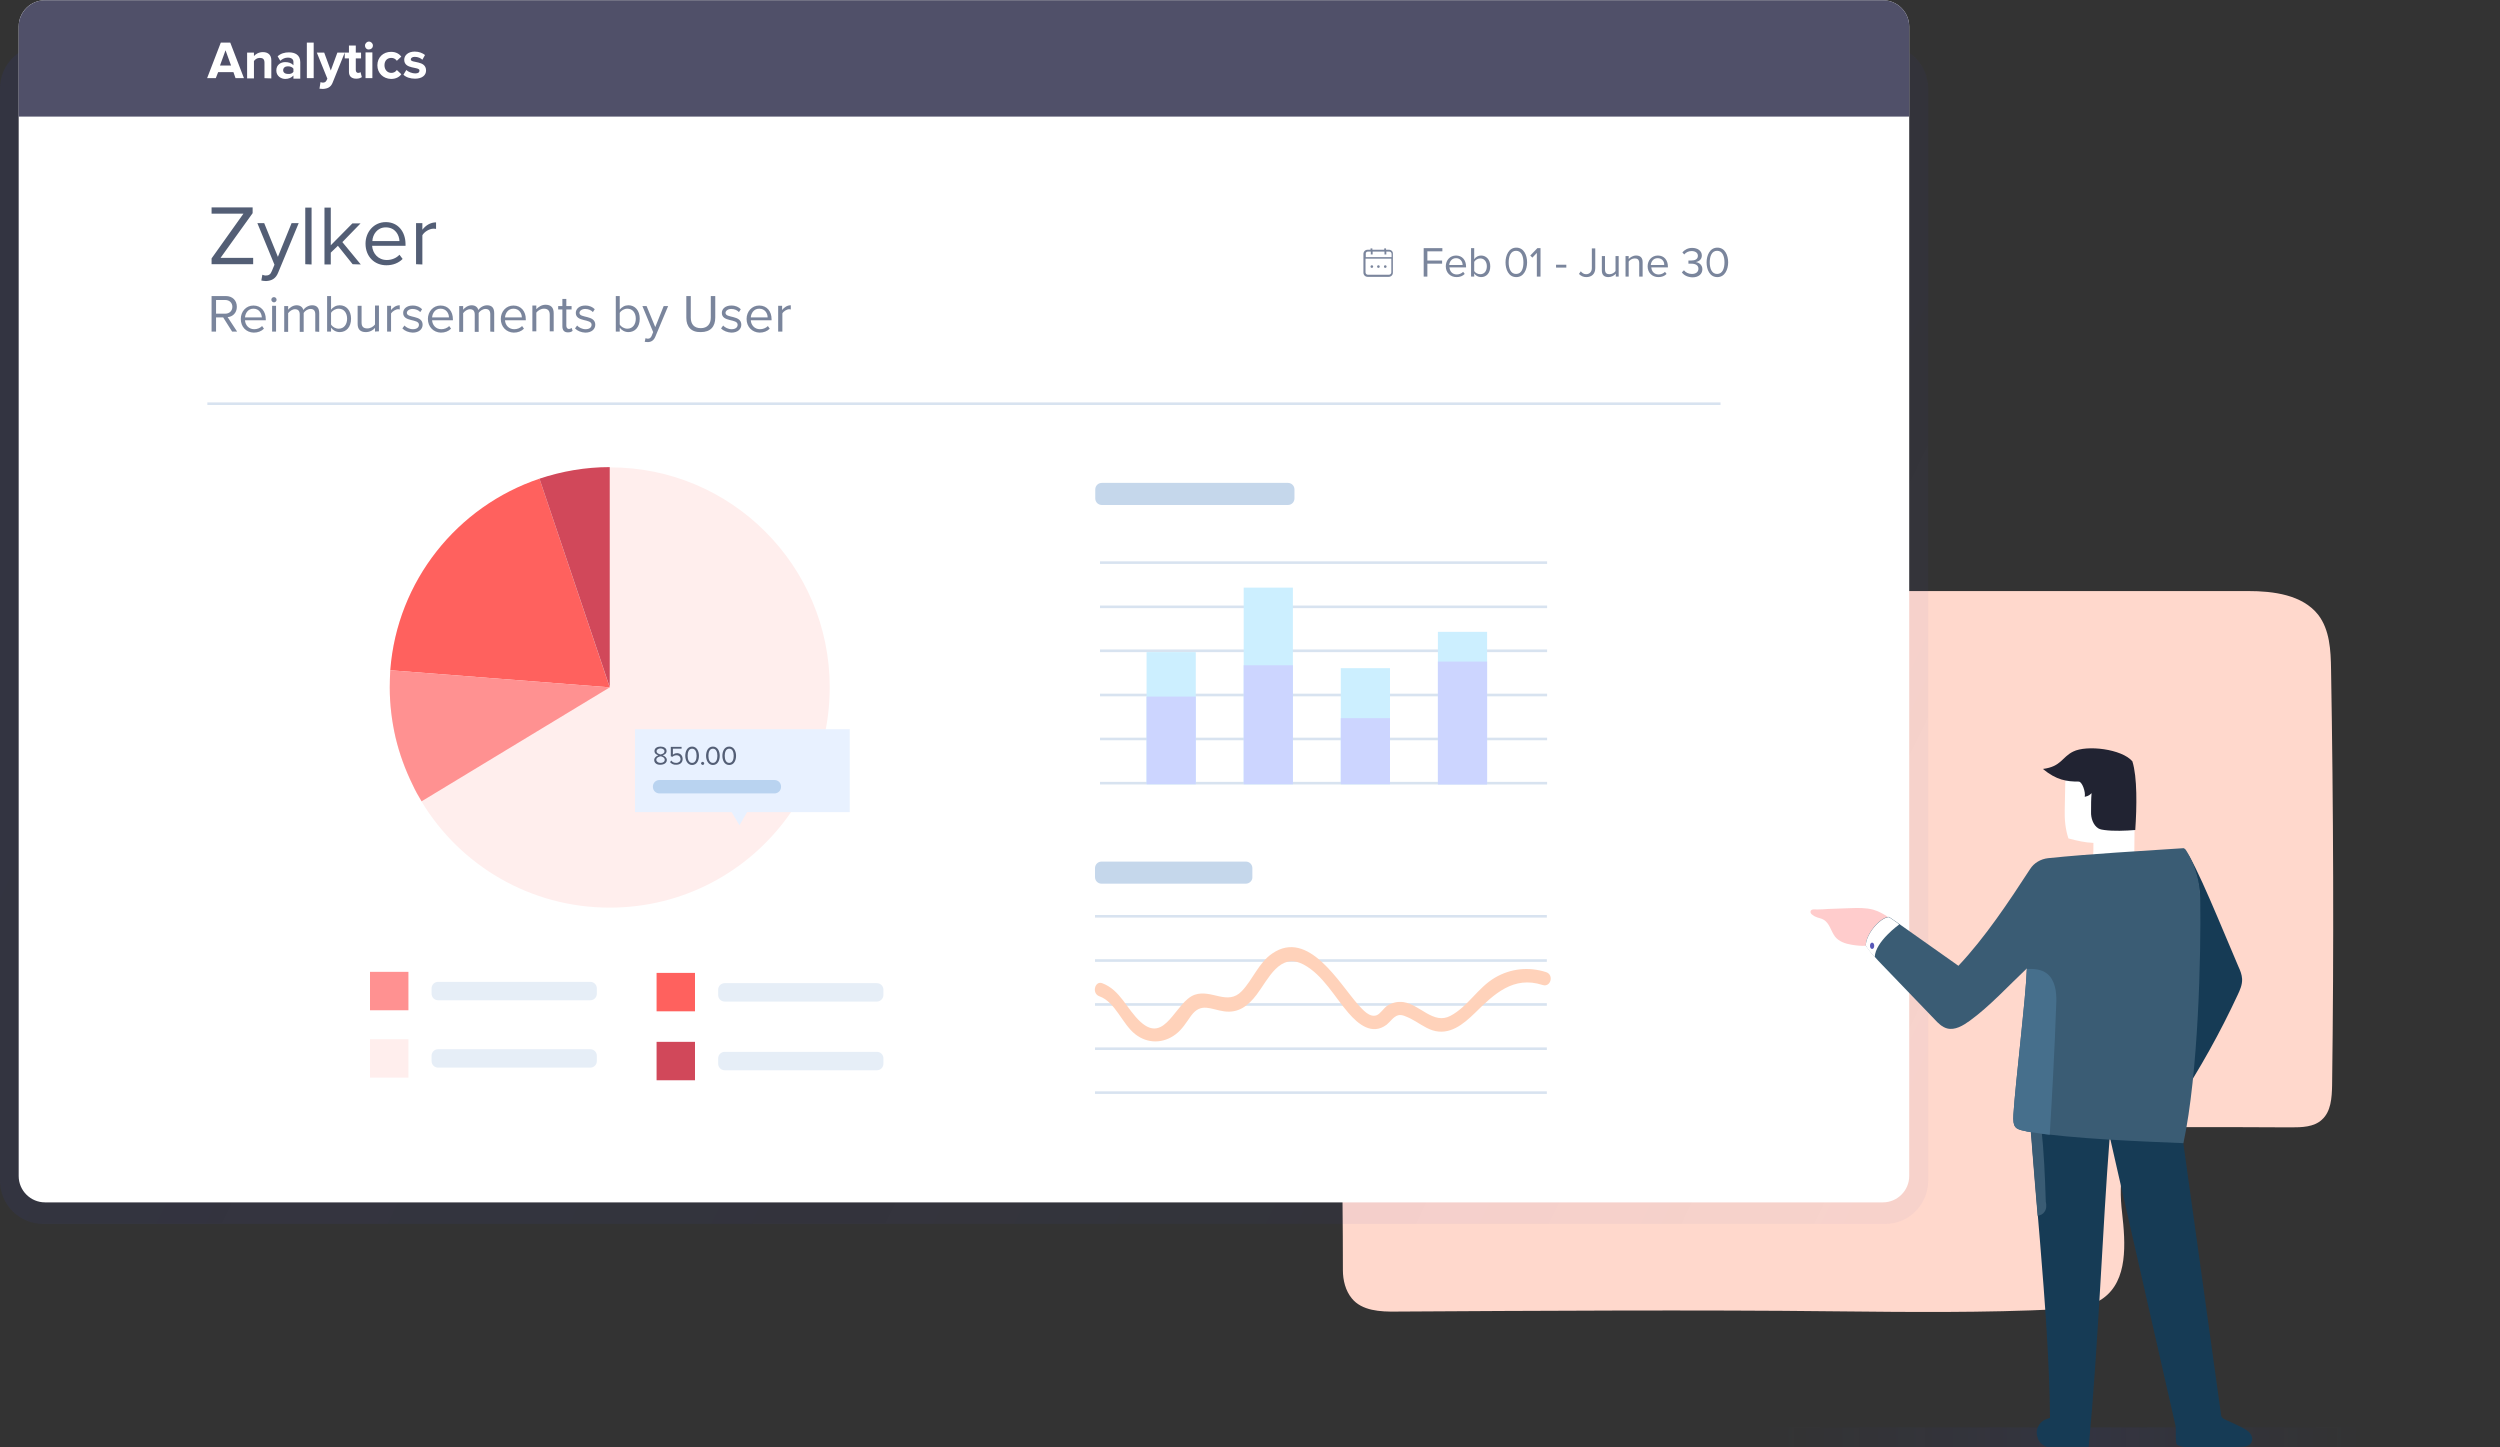 <svg id="Layer_1" xmlns="http://www.w3.org/2000/svg" viewBox="0 0 950 550"><rect x="0" y="0" width="950" height="550" fill="#333333" stroke="none"/><style>.st3{fill:#fff}.st5{fill:#7a859c}.st6{fill:#535e75}.st7{fill:#ffeeed}.st8{fill:#ff615e}.st9{fill:#d1485a}.st10{fill:#ff9191}.st13{fill:#d8e3f0}.st17{fill:#163b55}.st20{fill:#3a5c74}.st23{fill:#e6eef7}</style><path d="M457.9 430.7h51.9c.3 17.8.5 35.3.5 52 0 3.8 1 7.8 3.4 10.7 3.8 4.7 10.8 5.1 16.9 5 50.3-.3 116.2-.7 166.5-.1 28.4.3 56.9.6 85.2-.8 5.8-.3 12-.7 16.8-4.1 9.6-6.8 8.6-20.9 7.3-32.5-1.4-11.6-.5-26.3 10.3-31 3.6-1.6 7.7-1.6 11.7-1.6 14.1 0 28.1 0 42.2.1 4.1 0 8.7-.1 11.7-2.9 3.5-3.1 3.8-8.4 3.9-13 .7-52.7.5-105.5-.4-158.2-.1-7.2-.5-15-4.9-20.7-6-7.6-17-9-26.7-9h-197v-.2H455.7c-.4 68.6 1.3 137.5 2.2 206.3z" fill="#ffd8cc"/><linearGradient id="SVGID_1_" gradientUnits="userSpaceOnUse" x1="104.074" y1="1059.407" x2="935.62" y2="1464.416" gradientTransform="translate(0 -946)"><stop offset="0" stop-color="#363dba"/><stop offset="1" stop-color="#363dba" stop-opacity=".2"/></linearGradient><path d="M16.4 17.2h699.9c9 0 16.4 7.3 16.4 16.4v415.1c0 9-7.3 16.4-16.4 16.4H16.4c-9 0-16.4-7.3-16.4-16.4V33.5c0-9 7.4-16.3 16.4-16.3z" opacity=".1" fill="url(#SVGID_1_)"/><linearGradient id="SVGID_2_" gradientUnits="userSpaceOnUse" x1="669.365" y1="546.2" x2="897.923" y2="546.2"><stop offset="0" stop-color="#363dba" stop-opacity="0"/><stop offset=".554" stop-color="#363dba"/><stop offset=".996" stop-color="#363dba" stop-opacity=".009"/><stop offset="1" stop-color="#363dba" stop-opacity="0"/></linearGradient><path d="M669.4 550h228.5l.1-7.6H669.4v7.6z" opacity=".1" fill="url(#SVGID_2_)"/><path class="st3" d="M17.1.1h698.4c5.5 0 10 4.5 10 10v436.8c0 5.5-4.5 10-10 10H17.1c-5.5 0-10-4.5-10-10V10.1c0-5.6 4.5-10 10-10z"/><path d="M725.5 44.3H7.1V10.1c0-5.5 4.5-10 10-10h698.4c5.5 0 10 4.5 10 10v34.2z" fill="#505069"/><path class="st3" d="M89.5 29.7l-.8-2.3h-5.8l-.9 2.3h-3.3l5.2-13.5h3.6l5.2 13.5h-3.2zm-3.8-10.6l-2.1 5.8h4.2l-2.1-5.8zm14.8 10.6v-5.9c0-1.4-.7-1.8-1.8-1.8-1 0-1.8.6-2.2 1.2v6.6h-2.6V20h2.6v1.3c.6-.7 1.8-1.5 3.4-1.5 2.1 0 3.2 1.2 3.2 3.1v6.9l-2.6-.1zm11 0v-1c-.7.8-1.8 1.3-3.1 1.3-1.6 0-3.4-1.1-3.4-3.2 0-2.3 1.8-3.2 3.4-3.2 1.3 0 2.4.4 3.1 1.2v-1.3c0-1-.8-1.6-2.1-1.6-1.1 0-2 .4-2.9 1.2l-1-1.7c1.2-1.1 2.7-1.5 4.3-1.5 2.2 0 4.3.9 4.3 3.7v6.3h-2.6v-.2zm0-2.4v-1.2c-.4-.6-1.2-.9-2.1-.9-1 0-1.8.5-1.8 1.5 0 .9.8 1.4 1.8 1.4.9.1 1.7-.2 2.1-.8zm5.1 2.4V16.2h2.6v13.5h-2.6zm5.2 1.5c.2.1.6.2.8.2.7 0 1.1-.2 1.4-.7l.4-.8-4-9.9h2.8l2.5 6.8 2.5-6.8h2.8l-4.6 11.4c-.7 1.8-2 2.3-3.7 2.4-.3 0-1-.1-1.3-.1l.4-2.5zm10.8-3.9v-5.1H131V20h1.6v-2.7h2.6V20h2v2.2h-2v4.4c0 .6.3 1.1.9 1.1.4 0 .7-.1.9-.3l.5 1.9c-.4.3-1.1.6-2.1.6-1.8 0-2.8-.9-2.8-2.6zm6.1-10c0-.8.7-1.5 1.5-1.5s1.5.7 1.5 1.5c0 .9-.7 1.5-1.5 1.5-.8.1-1.5-.6-1.5-1.5zm.2 12.4v-9.8h2.6v9.8h-2.6zm4.5-4.9c0-3 2.2-5.1 5.2-5.1 2 0 3.2.9 3.9 1.8l-1.7 1.6c-.5-.7-1.2-1.1-2.1-1.1-1.6 0-2.6 1.1-2.6 2.8 0 1.7 1.1 2.9 2.6 2.9.9 0 1.6-.4 2.1-1.1l1.7 1.6c-.6.9-1.9 1.8-3.9 1.8-3-.1-5.2-2.2-5.2-5.2zm9.9 3.6l1.1-1.8c.7.7 2.2 1.3 3.4 1.3 1.1 0 1.6-.4 1.6-1.1 0-1.6-5.8-.3-5.8-4.1 0-1.6 1.4-3.1 4-3.1 1.7 0 3 .6 3.9 1.3l-1 1.8c-.6-.6-1.7-1.1-2.9-1.1-.9 0-1.5.4-1.5 1 0 1.5 5.8.2 5.8 4.2 0 1.8-1.5 3.1-4.2 3.1-1.7 0-3.4-.5-4.4-1.5z"/><path class="st5" d="M88.2 126l-3.4-5.4h-2.7v5.4h-1.7v-13.5h5.4c2.5 0 4.2 1.6 4.2 4.1 0 2.4-1.7 3.8-3.5 3.9l3.6 5.5h-1.9zm.1-9.4c0-1.5-1.1-2.6-2.7-2.6h-3.5v5.2h3.5c1.6 0 2.7-1.1 2.7-2.6zm3.2 4.6c0-2.8 2-5.1 4.8-5.1 3 0 4.7 2.3 4.7 5.2v.4h-7.9c.1 1.8 1.4 3.4 3.5 3.4 1.1 0 2.2-.4 3-1.2l.7 1c-1 1-2.3 1.5-3.9 1.5-2.9-.1-4.9-2.2-4.9-5.2zm4.8-3.9c-2.1 0-3.1 1.8-3.2 3.3h6.4c-.1-1.5-1-3.3-3.2-3.3zm6.8-3.4c0-.6.5-1 1-1 .6 0 1 .5 1 1 0 .6-.5 1-1 1s-1-.5-1-1zm.3 12.1v-9.8h1.5v9.8h-1.5zm16.4 0v-6.6c0-1.2-.5-2-1.8-2-1 0-2.1.7-2.6 1.5v7.2h-1.5v-6.6c0-1.2-.5-2-1.8-2-1 0-2 .7-2.6 1.5v7.1H108v-9.8h1.5v1.4c.4-.6 1.7-1.7 3.2-1.7s2.3.8 2.6 1.8c.5-.9 1.9-1.8 3.3-1.8 1.8 0 2.7 1 2.7 3v7.1l-1.5-.1zm4.5 0v-13.5h1.5v5.2c.8-1.1 2-1.7 3.3-1.7 2.5 0 4.3 2 4.3 5.1 0 3.2-1.8 5.1-4.3 5.1-1.4 0-2.6-.7-3.3-1.7v1.5h-1.5zm4.4-1.1c2 0 3.2-1.6 3.2-3.8 0-2.2-1.2-3.8-3.2-3.8-1.2 0-2.4.7-2.9 1.6v4.4c.5.9 1.7 1.6 2.9 1.6zm13.8 1.1v-1.4c-.7.9-2 1.6-3.5 1.6-2 0-3.1-1-3.1-3.1v-6.9h1.5v6.4c0 1.7.9 2.2 2.2 2.2 1.2 0 2.3-.7 2.9-1.5v-7.2h1.5v9.8l-1.5.1zm4.6 0v-9.8h1.5v1.6c.8-1 1.9-1.8 3.3-1.8v1.6c-.2 0-.4-.1-.6-.1-.9 0-2.2.8-2.7 1.6v6.9h-1.5zm5.8-1.2l.8-1.1c.6.7 1.9 1.4 3.2 1.4 1.5 0 2.3-.7 2.3-1.7 0-2.4-6-.9-6-4.5 0-1.5 1.3-2.8 3.6-2.8 1.7 0 2.8.6 3.6 1.4l-.7 1.1c-.6-.7-1.7-1.2-2.9-1.2-1.3 0-2.2.7-2.2 1.5 0 2.1 6 .7 6 4.5 0 1.6-1.3 3-3.8 3-1.6-.1-2.9-.6-3.9-1.6zm9.7-3.6c0-2.8 2-5.1 4.8-5.1 3 0 4.7 2.3 4.7 5.2v.4h-7.9c.1 1.8 1.4 3.4 3.5 3.4 1.1 0 2.2-.4 3-1.2l.7 1c-1 1-2.3 1.5-3.9 1.5-2.8-.1-4.9-2.2-4.9-5.2zm4.8-3.9c-2.1 0-3.1 1.8-3.2 3.3h6.4c0-1.5-1-3.3-3.2-3.3zm18.9 8.7v-6.6c0-1.2-.5-2-1.8-2-1 0-2.1.7-2.6 1.5v7.2h-1.5v-6.6c0-1.2-.5-2-1.8-2-1 0-2 .7-2.6 1.5v7.1h-1.5v-9.8h1.5v1.4c.4-.6 1.7-1.7 3.2-1.7s2.3.8 2.6 1.8c.5-.9 1.9-1.8 3.3-1.8 1.8 0 2.7 1 2.7 3v7.1l-1.5-.1zm4-4.8c0-2.8 2-5.1 4.8-5.1 3 0 4.7 2.3 4.7 5.2v.4h-7.9c.1 1.8 1.4 3.4 3.5 3.4 1.1 0 2.2-.4 3-1.2l.7 1c-1 1-2.3 1.5-3.9 1.5-2.8-.1-4.9-2.2-4.9-5.2zm4.8-3.9c-2.1 0-3.1 1.8-3.2 3.3h6.4c0-1.5-1-3.3-3.2-3.3zm13.8 8.7v-6.4c0-1.7-.9-2.3-2.2-2.3-1.2 0-2.3.7-2.9 1.5v7.1h-1.5v-9.8h1.5v1.4c.7-.8 2-1.7 3.5-1.7 2 0 3.1 1 3.1 3.2v6.9h-1.5v.1zm4.8-2v-6.4h-1.6v-1.3h1.6v-2.7h1.5v2.7h2v1.3h-2v6.1c0 .7.3 1.3 1 1.3.4 0 .8-.2 1-.4l.4 1.1c-.4.4-.9.6-1.8.6-1.4 0-2.1-.8-2.1-2.3zm4.8.8l.8-1.1c.6.7 1.9 1.4 3.2 1.4 1.5 0 2.3-.7 2.3-1.7 0-2.4-6-.9-6-4.5 0-1.5 1.3-2.8 3.6-2.8 1.7 0 2.8.6 3.6 1.4l-.7 1.1c-.6-.7-1.7-1.2-2.9-1.2-1.3 0-2.2.7-2.2 1.5 0 2.1 6 .7 6 4.5 0 1.6-1.3 3-3.8 3-1.6-.1-2.9-.6-3.9-1.6zM234 126v-13.5h1.5v5.2c.8-1.1 2-1.7 3.3-1.7 2.5 0 4.3 2 4.3 5.1 0 3.2-1.8 5.1-4.3 5.1-1.4 0-2.6-.7-3.3-1.7v1.5H234zm4.4-1.1c2 0 3.2-1.6 3.2-3.8 0-2.2-1.2-3.8-3.2-3.8-1.2 0-2.4.7-2.9 1.6v4.4c.5.9 1.7 1.6 2.9 1.6zm6.9 3.6c.2.1.6.2.8.2.7 0 1.1-.2 1.5-1l.6-1.5-4.1-9.9h1.6l3.3 8 3.2-8h1.7L249 128c-.6 1.4-1.6 2-2.9 2-.3 0-.8-.1-1.1-.1l.3-1.4zm15.5-7.7v-8.3h1.7v8.2c0 2.5 1.3 4 3.8 4s3.8-1.6 3.8-4v-8.2h1.7v8.2c0 3.4-1.8 5.5-5.5 5.5-3.7.1-5.5-2.1-5.5-5.4zm13.2 4l.8-1.1c.6.7 1.9 1.4 3.2 1.4 1.5 0 2.3-.7 2.3-1.7 0-2.4-6-.9-6-4.5 0-1.5 1.3-2.8 3.6-2.8 1.7 0 2.8.6 3.6 1.4l-.7 1.1c-.6-.7-1.7-1.2-2.9-1.2-1.3 0-2.2.7-2.2 1.5 0 2.1 6 .7 6 4.5 0 1.6-1.3 3-3.8 3-1.5-.1-2.9-.6-3.9-1.6zm9.7-3.6c0-2.8 2-5.1 4.8-5.1 3 0 4.7 2.3 4.7 5.2v.4h-7.9c.1 1.8 1.4 3.4 3.5 3.4 1.1 0 2.2-.4 3-1.2l.7 1c-1 1-2.3 1.5-3.9 1.5-2.8-.1-4.9-2.2-4.9-5.2zm4.8-3.9c-2.1 0-3.1 1.8-3.2 3.3h6.4c0-1.5-1-3.3-3.2-3.3zm7.2 8.7v-9.8h1.5v1.6c.8-1 1.9-1.8 3.3-1.8v1.6c-.2 0-.4-.1-.6-.1-.9 0-2.2.8-2.6 1.6v6.9h-1.6z"/><path class="st6" d="M80.4 100.4v-2.2l12.1-17H80.4v-2.4H96V81L83.8 98h12.4v2.4H80.4zm19.3 4c.4.2.9.3 1.3.3 1.1 0 1.8-.4 2.3-1.7l1-2.4-6.5-15.8h2.6l5.2 12.8 5.2-12.8h2.7l-7.8 18.8c-.9 2.3-2.5 3.1-4.6 3.2-.5 0-1.3-.1-1.8-.2l.4-2.2zm16.3-4V78.9h2.4v21.6l-2.4-.1zm18 0l-5.6-7-2.7 2.6v4.5h-2.4V78.9h2.4v14.3l8.2-8.3h3.1l-6.9 7.1 7 8.5-3.1-.1zm4.9-7.8c0-4.5 3.2-8.2 7.7-8.2 4.7 0 7.5 3.7 7.5 8.4v.6h-12.7c.2 2.9 2.3 5.4 5.6 5.4 1.8 0 3.6-.7 4.8-2l1.2 1.6c-1.6 1.6-3.7 2.4-6.2 2.4-4.5 0-7.9-3.3-7.9-8.2zm7.7-6.2c-3.3 0-5 2.8-5.1 5.2h10.3c-.1-2.3-1.6-5.2-5.2-5.2zm11.5 14V84.8h2.4v2.5c1.3-1.7 3.1-2.8 5.2-2.8V87c-.3-.1-.6-.1-1-.1-1.5 0-3.5 1.2-4.2 2.5v11.1l-2.4-.1z"/><path class="st5" d="M541 105.1V94.3h7.1v1.2h-5.7V99h5.6v1.2h-5.6v4.9H541zm8.4-3.9c0-2.3 1.6-4.1 3.9-4.1 2.4 0 3.8 1.8 3.8 4.2v.3h-6.3c.1 1.5 1.1 2.7 2.8 2.7.9 0 1.8-.4 2.4-1l.6.8c-.8.8-1.8 1.2-3.1 1.2-2.4 0-4.1-1.7-4.1-4.1zm3.9-3.1c-1.7 0-2.5 1.4-2.6 2.6h5.1c0-1.2-.8-2.6-2.5-2.6zm5.7 7V94.3h1.2v4.2c.6-.9 1.6-1.4 2.6-1.4 2 0 3.5 1.6 3.5 4.1s-1.4 4.1-3.5 4.1c-1.1 0-2.1-.6-2.6-1.4v1.2H559zm3.5-.9c1.6 0 2.5-1.3 2.5-3s-.9-3-2.5-3c-1 0-1.9.6-2.3 1.3v3.5c.4.7 1.4 1.2 2.3 1.2zm9.6-4.5c0-2.6 1.2-5.6 4.1-5.6 2.9 0 4.1 2.9 4.1 5.6 0 2.6-1.2 5.6-4.1 5.6-3 0-4.1-3-4.1-5.6zm6.8 0c0-2.2-.7-4.4-2.8-4.4s-2.8 2.2-2.8 4.4.7 4.4 2.8 4.4c2.2 0 2.8-2.2 2.8-4.4zm5.1 5.4v-9l-1.7 1.8-.8-.8 2.7-2.8h1.2v10.8H584zm7.3-3.4v-1.1h3.9v1.1h-3.9zm8.7 2.4l.7-1c.5.6 1.1 1.1 2 1.1 1.3 0 2.2-.9 2.2-2.3v-7.5h1.3v7.5c0 2.3-1.5 3.4-3.4 3.4-1.1 0-2-.4-2.8-1.2zm14 1V104c-.6.7-1.6 1.3-2.8 1.3-1.6 0-2.5-.8-2.5-2.5v-5.5h1.2v5.1c0 1.4.7 1.8 1.7 1.8s1.9-.6 2.3-1.2v-5.7h1.2v7.8H614zm8.9 0V100c0-1.4-.7-1.8-1.7-1.8s-1.9.6-2.3 1.2v5.7h-1.2v-7.8h1.2v1.1c.6-.6 1.6-1.3 2.8-1.3 1.6 0 2.5.8 2.5 2.5v5.5h-1.3zm3.2-3.9c0-2.3 1.6-4.1 3.9-4.1 2.4 0 3.8 1.8 3.8 4.2v.3h-6.3c.1 1.5 1.1 2.7 2.8 2.7.9 0 1.8-.4 2.4-1l.6.8c-.8.8-1.8 1.2-3.1 1.2-2.4 0-4.1-1.7-4.1-4.1zm3.8-3.1c-1.7 0-2.5 1.4-2.6 2.6h5.1c.1-1.2-.7-2.6-2.5-2.6zm9.2 5.4l.8-.8c.6.8 1.7 1.4 3 1.4 1.6 0 2.5-.8 2.5-2 0-1.3-1.1-1.9-2.7-1.9h-1.1V99h1.1c1.4 0 2.5-.5 2.5-1.8 0-1.2-1.1-1.8-2.4-1.8-1.2 0-2.1.5-2.8 1.3l-.7-.8c.8-.9 2-1.7 3.7-1.7 2.1 0 3.7 1.1 3.7 2.9 0 1.6-1.3 2.3-2.3 2.5 1 .1 2.5.9 2.5 2.7 0 1.8-1.4 3.1-3.8 3.1-2-.1-3.3-.9-4-1.9zm9.4-3.8c0-2.6 1.2-5.6 4.1-5.6 2.9 0 4.1 2.9 4.1 5.6 0 2.6-1.2 5.6-4.1 5.6-3 0-4.1-3-4.1-5.6zm6.8 0c0-2.2-.7-4.4-2.8-4.4s-2.8 2.2-2.8 4.4.7 4.4 2.8 4.4 2.8-2.2 2.8-4.4z"/><ellipse class="st5" cx="521.3" cy="101.3" rx=".5" ry=".5"/><ellipse class="st5" cx="526.4" cy="101.3" rx=".5" ry=".5"/><ellipse class="st5" cx="523.8" cy="101.3" rx=".5" ry=".5"/><path class="st5" d="M527.8 94.9h-1.1v-.5h-.7v.5h-4.5v-.5h-.7v.5h-1.1c-.9 0-1.6.7-1.6 1.6v7.1c0 .9.7 1.6 1.6 1.6h8c.9 0 1.6-.7 1.6-1.6v-7.1c.1-.9-.6-1.6-1.5-1.6zm-8 .7h1.1v1.1h.7v-1.1h4.5v1.1h.7v-1.1h1.1c.5 0 .9.4.9.9v1.2H519v-1.2c-.1-.5.3-.9.8-.9zm8 8.8h-8c-.5 0-.9-.4-.9-.9v-5.2h9.8v5.2c0 .5-.4.9-.9.9z"/><path class="st7" d="M315.3 261.2c0 1.9-.1 3.8-.2 5.7-.8 12.4-4.4 24-10 34.4-1.7 3.1-3.6 6.1-5.7 9-15.2 21-39.8 34.6-67.7 34.6-30.3 0-56.9-16.1-71.5-40.3-1.2-2-2.4-4.1-3.4-6.3-2.8-5.7-5-11.7-6.5-18-1.4-6.1-2.2-12.5-2.2-19 0-2.2.1-4.3.2-6.5 2.6-34 25.5-62.3 56.7-72.8 8.4-2.8 17.4-4.4 26.7-4.4 46.2-.1 83.6 37.4 83.6 83.6z"/><path class="st8" d="M231.7 261.2l-83.4-6.5c2.6-34 25.5-62.3 56.7-72.8l26.7 79.3z"/><path class="st9" d="M231.7 177.5v83.6L205 181.9c8.4-2.8 17.4-4.4 26.7-4.4z"/><path class="st10" d="M231.7 261.2l-71.5 43.3c-1.2-2-2.4-4.1-3.4-6.3-2.8-5.7-5-11.7-6.5-18-1.4-6.1-2.2-12.5-2.2-19 0-2.2.1-4.3.2-6.5l83.4 6.5z"/><path d="M322.9 308.6h-39l-2.9 5-3-5h-36.7v-31.5h81.6v31.5z" fill="#e8f1ff"/><path class="st6" d="M248.6 288.8c0-.9.8-1.5 1.6-1.8-.8-.2-1.5-.7-1.5-1.6 0-1.2 1.2-1.7 2.3-1.7s2.3.5 2.3 1.7c0 .9-.7 1.4-1.5 1.6.8.3 1.6.9 1.6 1.8 0 1.1-1.1 1.8-2.4 1.8-1.3.1-2.4-.6-2.4-1.8zm4-.1c0-.9-1.2-1.3-1.6-1.3-.4.1-1.6.4-1.6 1.3 0 .7.7 1.2 1.6 1.2.9 0 1.6-.4 1.6-1.2zm-.1-3.2c0-.7-.7-1.1-1.5-1.1s-1.5.4-1.5 1.1c0 .8 1.1 1.1 1.5 1.2.4-.1 1.5-.3 1.5-1.2zm2.1 4.1l.5-.6c.4.6 1 .9 1.9.9s1.6-.6 1.6-1.4c0-.9-.6-1.5-1.5-1.5-.6 0-1.1.2-1.6.6l-.6-.2v-3.6h4.1v.7h-3.3v2.3c.3-.3.9-.6 1.6-.6 1.1 0 2.1.8 2.1 2.2 0 1.4-1 2.2-2.4 2.2-1.1.1-1.9-.4-2.4-1zm5.8-2.4c0-1.6.7-3.5 2.6-3.5 1.8 0 2.6 1.8 2.6 3.5 0 1.6-.7 3.5-2.6 3.5-1.8 0-2.6-1.9-2.6-3.5zm4.3 0c0-1.3-.4-2.7-1.7-2.7-1.3 0-1.7 1.4-1.7 2.7 0 1.3.4 2.7 1.7 2.7 1.3 0 1.7-1.4 1.7-2.7zm1.7 2.9c0-.3.3-.6.6-.6s.6.3.6.6-.3.6-.6.6c-.3-.1-.6-.3-.6-.6zm1.9-2.9c0-1.6.7-3.5 2.6-3.5 1.8 0 2.6 1.8 2.6 3.5 0 1.6-.7 3.5-2.6 3.5-1.8 0-2.6-1.9-2.6-3.5zm4.3 0c0-1.3-.4-2.7-1.7-2.7-1.3 0-1.7 1.4-1.7 2.7 0 1.3.4 2.7 1.7 2.7 1.3 0 1.7-1.4 1.7-2.7zm1.9 0c0-1.6.7-3.5 2.6-3.5 1.8 0 2.6 1.8 2.6 3.5 0 1.6-.7 3.5-2.6 3.5s-2.6-1.9-2.6-3.5zm4.3 0c0-1.3-.4-2.7-1.7-2.7-1.3 0-1.7 1.4-1.7 2.7 0 1.3.4 2.7 1.7 2.7 1.3 0 1.7-1.4 1.7-2.7z"/><path d="M294.3 301.5h-43.7c-1.4 0-2.5-1.1-2.5-2.5v-.1c0-1.4 1.1-2.5 2.5-2.5h43.7c1.4 0 2.5 1.1 2.5 2.5v.1c0 1.4-1.1 2.5-2.5 2.5z" fill="#b9d3f0"/><path class="st13" d="M78.8 152.9h575v1h-575v-1zM418 213.3h169.9v1H418v-1zm0 16.8h169.9v1H418v-1zm0 16.7h169.9v1H418v-1zm0 16.8h169.9v1H418v-1zm0 16.7h169.9v1H418v-1zm0 16.8h169.9v1H418v-1z"/><path d="M435.7 247.8h18.7V298h-18.7v-50.2zm36.9-24.5h18.7V298h-18.7v-74.7zm36.9 30.6h18.7V298h-18.7v-44.1zm36.9-13.8h18.7V298h-18.7v-57.9z" fill="#ccefff"/><path d="M435.7 264.7h18.7V298h-18.7v-33.3zm36.9-11.9h18.7V298h-18.7v-45.2zm36.9 20.1h18.7V298h-18.7v-25.1zm36.9-21.5h18.7v46.7h-18.7v-46.7z" fill="#ccd5ff"/><path class="st13" d="M416.1 347.7h171.7v1H416.1v-1zm0 16.8h171.7v1H416.1v-1zm0 16.7h171.7v1H416.1v-1zm0 16.8h171.7v1H416.1v-1zm0 16.7h171.7v1H416.1v-1z"/><path d="M417.8 378.6c6.1 2.2 8.6 10.5 13.6 14.4 4.7 3.7 10.7 3.6 15.4 0 2.5-1.9 4-4.5 5.8-7 3.8-5.2 7.5-2.4 12.5-1.7 5.5.8 9.2-2.1 12.4-6.3 4.5-5.9 8.8-16.4 18-11.4 7.2 3.9 11.7 12.3 16.9 18.3 3.8 4.4 9 8.6 14.5 4.5 1.4-1.1 2.6-3.1 4.4-3.6 1.5-.4 3.2.6 4.6 1.2 2.8 1.4 5.4 3.5 8.4 4.5 6.5 2.1 11.8-2.3 16.2-6.6 7.3-7.2 14.6-14.2 25.7-10.6 3.1 1 4.4-3.9 1.3-4.9-6.6-2.1-13.4-1.4-19.4 2.1-6.5 3.8-10.3 11-16.9 14.5-6.5 3.5-11.6-4.3-17.9-5.2-2.2-.3-4.3.2-6.2 1.4-1.3.9-2.6 3.1-4 3.6-2.7 1-5.3-2.2-6.9-3.9-7.3-8.2-19-29-32.7-19.6-5.2 3.5-7.4 9.9-11.6 14.3-5.4 5.7-11.5-.8-17.9 1.4-7.4 2.6-11.1 19-20.6 10.3-5.2-4.7-7.6-12.1-14.6-14.7-2.7-1-4.1 3.9-1 5z" fill="#ffd2ba"/><path class="st17" d="M774.9 541.4c-1.4 2.2-1 3.8-.4 5.5.6 1.6 2.7 2.9 3.5 2.9h15.7c3.7-38.7 5.2-82.3 8-117.9l25 109.9c.3 1-.2 6.3.5 7.1.1.1.2.2.4.3 1.3.6 2.8.8 4.2.8 8.5 0 12.4 0 19.6-.2 1.6 0 3.5-.2 4.2-1.8.4-.8.3-1.8-.1-2.6-.8-1.6-2.5-2.4-4-3.2-1.9-.9-3.7-1.8-5.6-2.6-.9-.4-1.9-1-1.9-2-5.1-36.6-11.2-81-16.5-118.7-.4-2.5-.7-5-1-7.5-14.4-.6-38.4-1.7-55.3-4.6-.3-.1-.6-.1-.8-.2 1.8 40.6 8.2 89.8 8.6 132.2-.9.4-2.8.6-4.1 2.6z"/><path class="st3" d="M811 327.7c.1-9.7.2-17.4.2-27.4 0-5.7-1.5-14.4-12.9-14.9s-13.5 8.4-13.5 12.2c0 3.4-.2 6.7-.2 10.1-.1 3.5.2 7.3 1.4 10.9 3.3.9 6.5 1.6 9.5 1.7 0 1.5 0 3.6-.1 5.4l15.6 2z"/><path d="M811.4 315.4c-3.7.3-8.2.5-11.8 0-.7-.1-1.5-.2-2.2-.6-2-1.2-2.9-4-2.8-6.3 0-2.8 0-4.8.2-7.1-.7.6-.9 1-2.6 1.4.4-1.9-1-5.8-2.3-5.8-4.5 0-8.4-.5-13.6-4.8 7-.9 7.2-4.5 11.5-6.6 5.2-2.6 18.5-1 22.5 3.7 1.9 6 1.7 17.3 1.1 26.1z" fill="#212332"/><path class="st17" d="M826.5 411.5c.3 2.5.7 5 1 7.5 8.4-12.7 16.2-26.7 22.8-40.9.9-1.9 1.8-3.9 1.7-6.1-.1-1.7-.7-3.2-1.4-4.7-5.7-13.2-16.4-40-20.3-44.3.3.4.5.8.8 1.3 0 0 4.6 7.1 4.8 17.4.5 21.7-3.7 43.1-9.4 69.8z"/><path d="M717.7 348.6c-3.5.4-8.6 6.6-8.7 10.8-1.8.1-3.6-.1-5.4-.4-2.4-.4-4.8-1.2-6.3-3.1-.8-1.1-1.3-2.3-1.9-3.5-.6-1.2-1.4-2.4-2.6-3-.7-.4-1.5-.5-2.3-.8-.6-.2-1.2-.5-1.7-.9-.5-.3-.9-.8-.8-1.4.3-1 1.7-.7 2.5-.7 1.4 0 2.9-.1 4.3-.2 2.7-.1 5.5-.2 8.2-.3 3-.1 6-.2 8.9.6 2.1.6 4 1.7 5.8 2.9z" fill="#fcc"/><path class="st20" d="M829.7 434.4c-14.4-.6-42.4-1.6-59.3-4.4-.3-.1-.6-.1-.8-.2-3.8-.7-4.8-1.4-4.5-6.3.7-11.6 4.8-44.6 5.1-55.5-6.8 6.4-14.1 14.4-21.7 19.9-2.5 1.8-5.6 3.7-8.6 2.9-1.9-.5-3.4-2-4.7-3.4-6.7-7-13.5-14-20.2-21-.9-.9-1.7-1.8-2.6-2.8l-.3-.3c-.9-1-1.8-2.1-2.6-3.3-.1-.1-.2-.3-.3-.4s-.2-.3-.2-.4c.1-4.3 5.2-10.4 8.7-10.8.1.1.3.2.4.2.6.4 1.3.9 1.9 1.3.5.3 1 .7 1.4 1 .1.1.2.1.3.2l22.5 15.9c10.1-10.7 19.2-24.4 27.2-36.7 1.5-2.4 4.1-3.9 6.9-4.2 16.4-1.7 35.3-2.7 51.5-3.8.2.1.4.2.7.5.3.4.5.8.8 1.3 0 0 4.6 7.1 4.8 17.4.3 21.9-.7 66.2-6.4 92.9z"/><path class="st3" d="M721.7 351.3s-9.1 6.5-9.3 12.4l-.3-.3c-1.1-1.2-2.1-2.4-2.9-3.7-.1-.1-.2-.3-.2-.4.1-4.3 5.2-10.4 8.7-10.8.1.1.3.2.4.2 1.1.7 2.2 1.5 3.3 2.3.1.2.2.3.3.3z"/><ellipse cx="711.4" cy="359.4" rx=".8" ry="1.2" fill="#5858b8"/><path class="st20" d="M776.9 460.5c-.6.9-1.5 1.3-2.6 1.5-.8-9.5-1.6-19-2.3-28.2l-.3-3.6c-.1-1.1-.2-2.3-.3-3.4l4.3 1.7c1 9.3 1.4 18.7 1.7 28.1.3 1.4.3 2.8-.5 3.9z"/><path d="M781.4 380.6c-.3 8.9-.7 18.1-1.2 27.6-.4 7.5-.8 15.1-1.3 23-2.5-.3-4.9-.6-7.1-1-.5-.1-1-.2-1.4-.2-.3-.1-.6-.1-.8-.2-3.8-.7-4.8-1.4-4.5-6.3.7-11.6 4.7-44.2 5.1-55.3 2.7-.1 5.6.1 7.7 1.8 3 2.4 3.6 6.8 3.5 10.6z" fill="#466f8c"/><path class="st10" d="M140.6 369.3h14.6v14.6h-14.6v-14.6z"/><path class="st7" d="M140.6 394.9h14.6v14.6h-14.6v-14.6z"/><path class="st8" d="M249.5 369.7h14.6v14.6h-14.6v-14.6z"/><path class="st23" d="M224.3 380.1h-57.8c-1.4 0-2.5-1.1-2.5-2.5v-2c0-1.4 1.1-2.5 2.5-2.5h57.8c1.4 0 2.5 1.1 2.5 2.5v2c0 1.4-1.1 2.5-2.5 2.5zm0 25.6h-57.8c-1.4 0-2.5-1.1-2.5-2.5v-2c0-1.4 1.1-2.5 2.5-2.5h57.8c1.4 0 2.5 1.1 2.5 2.5v2c0 1.4-1.1 2.5-2.5 2.5zm108.9-25.1h-57.8c-1.4 0-2.5-1.1-2.5-2.5v-2c0-1.4 1.1-2.5 2.5-2.5h57.8c1.4 0 2.5 1.1 2.5 2.5v2c0 1.3-1.1 2.5-2.5 2.5z"/><path class="st9" d="M249.5 395.9h14.6v14.6h-14.6v-14.6z"/><path class="st23" d="M333.2 406.7h-57.8c-1.4 0-2.5-1.1-2.5-2.5v-2c0-1.4 1.1-2.5 2.5-2.5h57.8c1.4 0 2.5 1.1 2.5 2.5v2c0 1.4-1.1 2.5-2.5 2.5z"/><path d="M489.4 191.9h-70.7c-1.4 0-2.5-1.1-2.5-2.5V186c0-1.4 1.1-2.5 2.5-2.5h70.7c1.4 0 2.5 1.1 2.5 2.5v3.4c0 1.4-1.1 2.5-2.5 2.5zm-16 143.9h-54.8c-1.4 0-2.5-1.1-2.5-2.5v-3.4c0-1.4 1.1-2.5 2.5-2.5h54.8c1.4 0 2.5 1.1 2.5 2.5v3.4c.1 1.3-1.1 2.5-2.5 2.5z" fill="#c5d7eb"/></svg>